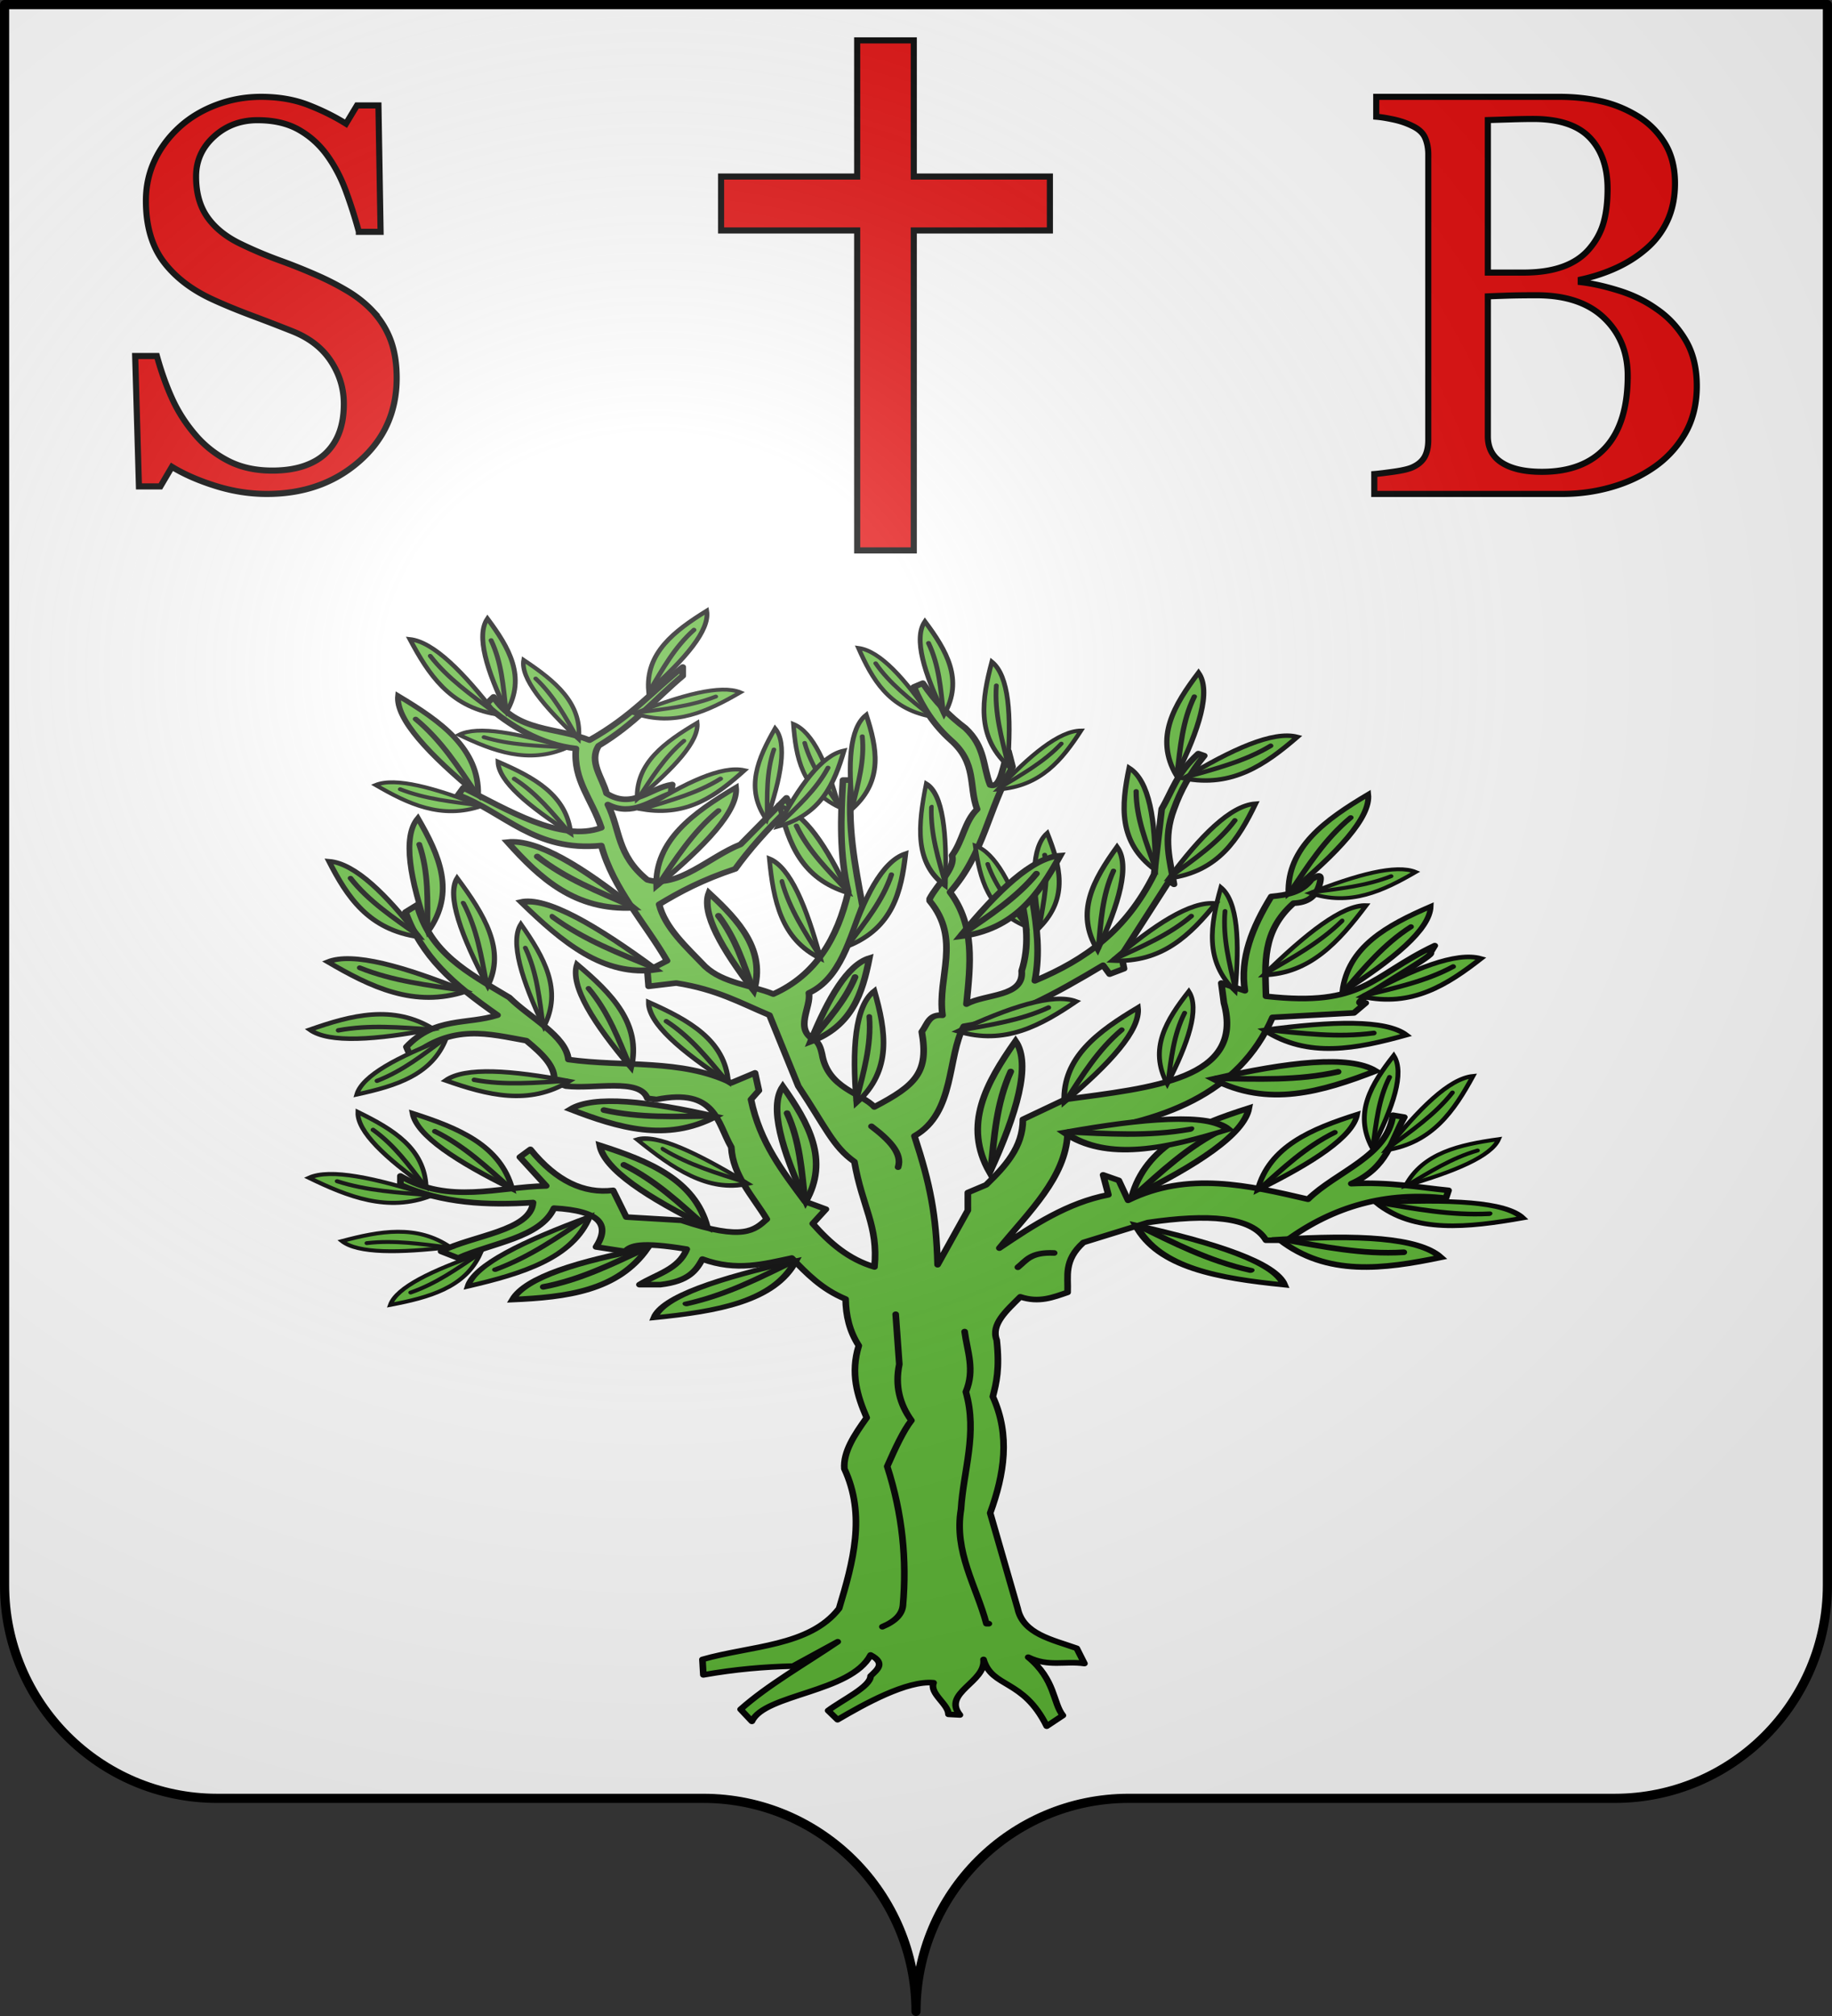 <svg xmlns="http://www.w3.org/2000/svg" xmlns:xlink="http://www.w3.org/1999/xlink" width="600.003" height="660" version="1.0"><rect width="100%" height="100%" fill="#333333" stroke="none"/><desc>Flag of Canton of Valais (Wallis)</desc><defs><radialGradient xlink:href="#a" id="d" cx="285.186" cy="200.448" r="300" fx="285.186" fy="200.448" gradientTransform="matrix(1.551 0 0 1.35 -152.894 151.099)" gradientUnits="userSpaceOnUse"/><linearGradient id="a"><stop offset="0" style="stop-color:white;stop-opacity:.314"/><stop offset=".19" style="stop-color:white;stop-opacity:.251"/><stop offset=".6" style="stop-color:#6b6b6b;stop-opacity:.125"/><stop offset="1" style="stop-color:black;stop-opacity:.125"/></linearGradient></defs><g style="display:inline"><g style="fill:#fff"><g style="fill:#fff;stroke:none;display:inline"><path d="M375 860.862c0-38.504 31.203-69.753 69.65-69.753h159.2c38.447 0 69.65-31.25 69.65-69.754V203.862h-597v517.493c0 38.504 31.203 69.754 69.65 69.754h159.2c38.447 0 69.65 31.25 69.65 69.753" style="fill:#fff;fill-opacity:1;fill-rule:nonzero;stroke:none;stroke-width:3;stroke-linecap:round;stroke-linejoin:round;stroke-miterlimit:4;stroke-dasharray:none;stroke-dashoffset:0;stroke-opacity:1;display:inline" transform="translate(-75 -202.362)"/></g></g></g><g style="display:inline"><g style="fill:#5ab532;stroke:#000;stroke-width:1.68;stroke-linecap:round;stroke-linejoin:round;stroke-miterlimit:4;stroke-dasharray:none;stroke-opacity:1"><path d="M-120.719 288.406c-6.94 6.5-11.271 13-21 19.5-7.328-3.506-16.543-2.103-21.594-11.531l-1.78 2.063c5.368 5.67 12.38 10.659 20.317 11.708-.622 8.55 3.6 13.496 5.714 21.135-9.14 3.993-21.338-4.964-31.063-10.656l-1.187 1.917c10.487 4.634 17.283 15.285 32.25 13.49 2.695 11.595 9.81 20.538 14.812 30.75l-4.437 2.687.28 4.125 6.22-.875c9.27 1.719 14.601 5.407 21 8.562l6.5 18.938c6.212 11.042 7.833 16.155 12.64 20.174 1.738 12.038 5.437 17.128 4.516 28.076-5.843-2.044-10.105-6.458-13.906-11.563l2.968-3.844-4.719-2.062c-4.988-7.98-10.157-15.75-12.156-27.219l1.781-2.375-.874-4.719-5.344 2.657c-11.258-6.446-24.454-4.168-36.688-6.219-.57-6.38-8.643-11.093-13.312-16.562-9.67-6.838-17.782-11.875-20.776-24.683l-2.6 1.901c3.725 11.961 10.471 19.002 20.72 27.5-6.862 2.593-14.122.396-20.527 8.474l.995 2.776c9.356-9.149 17.675-6.185 26.031-4.437 3.527 3.464 6.733 6.968 6.22 10.937l2.687 1.188c6.304.894 16.612-2.217 18.344 3.25l2.062.312c13.371-3.147 13.644 6.18 16.844 12.719.33 7.575 4.843 13.057 8 19.219-2.702 2.882-5.19 5.924-19.219.312l-12.437-.875-2.97-7.125c-6.561.954-12.789-2.446-18.624-10.937l-2.375 2.062 5.937 7.688c-10.948.27-21.896 4.976-32.844-2.656v2.375c9.535 4.964 19.62 5.53 29.875 4.718-.508 7.543-13.656 8.766-20.718 13.031l3.844 1.782c7.625-4.071 18.496-5.36 21.593-13.313 10.615.7 12.64 4.565 9.469 10.344l6.531 1.188c1.216-1.514 3.387-2.66 13.906-.594-1.84 5.44-6.856 6.643-10.656 9.469h4.719c6.4-.881 8.056-3.795 9.469-6.813 7.688 3.338 13.84 1.296 20.125-.281 3.387 4.136 6.735 8.302 12.125 10.937.065 4.377.853 8.573 2.969 12.438-1.92 7.349-.36 13.392 1.78 19.219-2.747 4.541-5.309 9.083-5.03 13.625 4.888 12.427 1.97 24.854-1.188 37.28-6.64 10.164-19.976 9.911-30.781 13.595l.205 4.121c7.168-1.503 13.83-2.166 20.201-2.34l10.063-6.5c-7.431 5.964-15.82 11.609-21.876 18.031l2.546 3.207c2.864-7.297 22.256-7.646 26.736-17.707 3.471 2.222 1.491 3.9 0 5.625-.006 2.814-6.422 6.398-9.567 9.212l2.124 2.436c6.01-4.177 15.62-10.535 21.63-9.867-.97 2.9 3.342 5.692 3.354 8.429l2.584.165c-4.07-5.905 5.93-8.762 5.312-14.812 1.917 7.702 8.91 5.056 14.237 17.807l3.639-2.863c-2.277-3.32-1.657-9.536-7.813-15.538 4.644 2.639 8.166.94 12.667 1.685l-1.73-4.06c-5.62-2.358-12.105-3.853-13.312-10.625l-6.188-25.469c3.168-10.354 4.576-20.708.594-31.062.796-3.687 1.584-7.394.875-15.094-1.357-4.192 2.204-7.836 5.313-11.531 4.24 1.67 7.41.127 10.656-1.188.157-4.323-.952-8.505 3.562-13.312l14.5-5.313c13.489-2.348 23.391-1.649 26.625 4.719h4.719c10.52-9.058 22.387-13.06 35.813-11.219l.593-2.094c-7.019-.82-13.224-2.291-21.906-1.781 8.227-4.363 8.873-11.323 11.941-17.75l-2.57-.515c-1.306 11.026-12.645 14.95-19.121 22.421-13.51-3.717-27.02-7.526-40.531.281l-2.094-5.312-3.531-1.469 1.187 5.313c-9.178 2.096-16.892 8.1-24.562 14.219 6.656-9.657 14.909-18.78 15.375-30.5 21.31-2.715 38.596-10.619 46.156-31.063l18.344-1.187 2.656-2.657s-2.138.514-1.156-.594c2.715-3.063 17.342-12.55 15.733-12.819l.97-1.88c-14.537 8.193-15.966 16.423-38.016 13.512-.176-8.603-.985-17.295 6.219-24.844 2.975-.093 5.108-1.59 5.906-5.312.65-3.135-.754-1.748-1.84-1.062-2.263 3.66-5.751 4.184-9.097 4.593-4.285 8.232-7.077 16.563-5.938 25.156L.594 372.72l.594 5.312c4.749 20.434-16.24 22.59-35.813 25.75l-9.469 5.313c-.003 7.43-3.995 12.535-8.281 17.469l-4.125 2.062v4.75l-6.812 14.5c-.333-13.39-1.617-21.316-5.217-34.343 9.186-6.147 7.369-21.26 11.123-29.282 10.23-1.787 20.786-8.775 31.375-16.281l1.468 2.375 3.25-1.469-.593-3.562 10.75-19.813 1.094.875c-.843-6.287-2.594-12.12 0-20.125 1.417-4.73 3.579-9.458 6.812-14.187l-1.334-.556c-5.037 5.487-5.816 9.909-8.242 14.743l-1.713 17.469C-20.897 358.77-30 366.445-41.406 372.125c1.193-7.288.467-14.255-.488-21.185l-2.481-.127c1.117 5.939 1.758 11.997 0 18.656.582 7.056-8.14 6.048-12.437 8.875.902-10.623 1.95-20.904-3.698-29.877 7.729-10.377 8.502-22.021 14.072-33.436l-.906-4.156c-1.318 3.186-1.515 10.013-4.125 9-1.69-5.073-1.037-10.146-5.625-15.219-3.517-3.147-6.756-6.988-9.547-11.95l-2.015 1.013c1.91 5.418 4.587 10.222 8.312 14.187 5.938 6.146 4.01 12.292 5.938 18.438-2.866 3.275-3.173 8.335-5.657 12.344.818 3.487-3.35 7.686-5.03 11.53v.594c7.172 10.26 1.7 20.249 2.89 30.51-3.087-.32-3.348 2.25-4.672 4.397 1.626 10.787-1.308 14.248-10.694 20.057-2.735-3.654-10.487-4.882-11.775-14.12-.27-1.387-.651-3.07-1.72-3.744-4.627-2.922-.657-8.772-1.249-12.537 7.138-3.912 9.205-14.55 12.094-23.182-1.672-10.783-3.585-21.768-2.4-33.63h-2.006c-.527 9.958-.79 19.916 1.188 29.875-2.427 12.27-7.273 22.123-16.876 27.218-5.125-2.456-11.275-2.865-15.374-7.375-4.253-5.252-9.04-10.327-10.344-16.562 4.602-3.296 9.679-6.533 17.156-9.469 2.975-4.862 6.922-10.28 12.438-16.594l-.907-2.344-10.344 12.407c-7 3.272-14 11.78-21 9.469-6.956-6.698-6.08-13.396-8.906-20.094 5.515 3.271 9.65-1.043 14.219-2.969l.281-2.375c-4.913.869-8.927 6.68-14.781 2.375-.941-4.24-4.054-8.48-1.781-12.719 8.104-5.77 12.678-12.424 18.937-18.656z" style="fill:#5ab532;fill-rule:evenodd;stroke:#000;stroke-width:1.497;stroke-linecap:round;stroke-linejoin:round;stroke-miterlimit:4;stroke-dasharray:none;stroke-opacity:1" transform="matrix(1.454 0 0 1.227 399.13 -135.493)"/><path d="M-57.222 465.719c.584 5.236 2.367 10.171.273 16.076 2.68 11.054-.548 20.927-1.09 31.336-1.605 11.343 3.445 20.469 5.722 30.518h.545M-72.753 461.087l.817 13.351c-1.015 5.765.11 10.674 2.725 14.987-1.816 2.727-3.633 7.389-5.45 12.262 3.463 12.733 4.438 25.051 3.543 37.058-.173 2.25-1.555 4.198-4.633 5.722M-45.232 448.552c1.873-1.782 2.861-4.096 8.174-3.814M-78.203 410.95c4.048 3.633 6.995 7.266 5.995 10.899" style="fill:#5ab532;fill-rule:evenodd;stroke:#000;stroke-width:1.497;stroke-linecap:round;stroke-linejoin:round;stroke-miterlimit:4;stroke-dasharray:none;stroke-opacity:1" transform="matrix(1.454 0 0 1.227 399.13 -135.493)"/></g><g style="stroke:#000;stroke-width:3.206;stroke-miterlimit:4;stroke-dasharray:none;stroke-opacity:1"><g style="stroke-width:3.206" transform="matrix(.615 -.242 .287 .52 441.071 399.957)"><g id="b" style="fill:#5ab532;stroke:#000;stroke-width:7.882;stroke-miterlimit:4;stroke-dasharray:none;stroke-opacity:1"><path d="M271.429 426.648c-57.172 36.806-109.069 77.129-110 151.428 66.21-60.324 112.096-113.873 110-151.428z" style="fill:#5ab532;fill-rule:evenodd;stroke:#000;stroke-width:7.882;stroke-linecap:butt;stroke-linejoin:miter;stroke-miterlimit:4;stroke-dasharray:none;stroke-opacity:1" transform="rotate(37.022 424.36 -140.469)scale(.407)"/><path d="M164.286 575.22c24.43-39.746 47.43-80.444 82.857-112.858" style="fill:#5ab532;fill-rule:evenodd;stroke:#000;stroke-width:7.882;stroke-linecap:round;stroke-linejoin:miter;stroke-miterlimit:4;stroke-dasharray:none;stroke-opacity:1" transform="rotate(37.022 424.36 -140.469)scale(.407)"/></g><use xlink:href="#b" width="744.094" height="1052.362" style="fill:#5ab532;stroke:#000;stroke-width:3.775;stroke-miterlimit:4;stroke-dasharray:none;stroke-opacity:1" transform="matrix(.849 0 0 .849 43.567 13.386)"/><use xlink:href="#b" width="744.094" height="1052.362" style="fill:#5ab532;stroke:#000;stroke-width:3.728;stroke-miterlimit:4;stroke-dasharray:none;stroke-opacity:1" transform="matrix(.844 -.097 .095 .866 133.314 -79.358)"/><use xlink:href="#b" width="744.094" height="1052.362" style="fill:#5ab532;stroke:#000;stroke-width:3.935;stroke-miterlimit:4;stroke-dasharray:none;stroke-opacity:1" transform="matrix(.78 -.184 -.196 -.805 118.862 -174.966)"/><use xlink:href="#b" width="744.094" height="1052.362" style="fill:#5ab532;stroke:#000;stroke-width:4.444;stroke-miterlimit:4;stroke-dasharray:none;stroke-opacity:1" transform="matrix(.568 -.413 .429 .605 103.212 -35.148)"/><use xlink:href="#b" width="744.094" height="1052.362" style="fill:#5ab532;stroke:#000;stroke-width:4.662;stroke-miterlimit:4;stroke-dasharray:none;stroke-opacity:1" transform="matrix(.674 .135 -.135 .674 86.148 43.361)"/><g id="c" style="fill:#5ab532;stroke:#000;stroke-width:7.639;stroke-miterlimit:4;stroke-dasharray:none;stroke-opacity:1"><path d="M271.429 426.648c-57.172 36.806-109.069 77.129-110 151.428 66.21-60.324 112.096-113.873 110-151.428z" style="fill:#5ab532;fill-rule:evenodd;stroke:#000;stroke-width:7.639;stroke-linecap:butt;stroke-linejoin:miter;stroke-miterlimit:4;stroke-dasharray:none;stroke-opacity:1" transform="scale(.42 -.42)rotate(21.621 1526.22 -339.005)"/><path d="M164.286 575.22c24.43-39.746 47.43-80.444 82.857-112.858" style="fill:#5ab532;fill-rule:evenodd;stroke:#000;stroke-width:7.639;stroke-linecap:round;stroke-linejoin:miter;stroke-miterlimit:4;stroke-dasharray:none;stroke-opacity:1" transform="scale(.42 -.42)rotate(21.621 1526.22 -339.005)"/></g><use xlink:href="#c" width="744.094" height="1052.362" style="fill:#5ab532;stroke:#000;stroke-width:3.679;stroke-miterlimit:4;stroke-dasharray:none;stroke-opacity:1" transform="matrix(.955 .065 -.075 .79 49.58 2.121)"/><use xlink:href="#c" width="744.094" height="1052.362" style="fill:#5ab532;stroke:#000;stroke-width:3.243;stroke-miterlimit:4;stroke-dasharray:none;stroke-opacity:1" transform="matrix(1.042 .445 -.444 .749 -59.885 -22.691)"/><use xlink:href="#c" width="744.094" height="1052.362" style="fill:#5ab532;stroke:#000;stroke-width:3.71;stroke-miterlimit:4;stroke-dasharray:none;stroke-opacity:1" transform="matrix(.882 -.061 .056 .843 40.286 -114.127)"/><use xlink:href="#c" width="744.094" height="1052.362" style="fill:#5ab532;stroke:#000;stroke-width:4.342;stroke-miterlimit:4;stroke-dasharray:none;stroke-opacity:1" transform="matrix(.482 -.588 .568 .438 53.295 -46.896)"/><use xlink:href="#c" width="744.094" height="1052.362" style="fill:#5ab532;stroke:#000;stroke-width:4.125;stroke-miterlimit:4;stroke-dasharray:none;stroke-opacity:1" transform="matrix(.652 -.408 .389 .683 59.537 -273.205)"/><g style="fill:#5ab532;stroke:#000;stroke-width:7.882;stroke-miterlimit:4;stroke-dasharray:none;stroke-opacity:1"><path d="M271.429 426.648c-57.172 36.806-109.069 77.129-110 151.428 66.21-60.324 112.096-113.873 110-151.428z" style="fill:#5ab532;fill-rule:evenodd;stroke:#000;stroke-width:7.882;stroke-linecap:butt;stroke-linejoin:miter;stroke-miterlimit:4;stroke-dasharray:none;stroke-opacity:1" transform="rotate(-1.547 -12384.317 7847.955)scale(.407)"/><path d="M164.286 575.22c24.43-39.746 47.43-80.444 82.857-112.858" style="fill:#5ab532;fill-rule:evenodd;stroke:#000;stroke-width:7.882;stroke-linecap:round;stroke-linejoin:miter;stroke-miterlimit:4;stroke-dasharray:none;stroke-opacity:1" transform="rotate(-1.547 -12384.317 7847.955)scale(.407)"/></g><use xlink:href="#b" width="744.094" height="1052.362" style="fill:#5ab532;stroke:#000;stroke-width:3.775;stroke-miterlimit:4;stroke-dasharray:none;stroke-opacity:1" transform="rotate(-14.63 -363.18 -6.505)scale(.849)"/><use xlink:href="#b" width="744.094" height="1052.362" style="fill:#5ab532;stroke:#000;stroke-width:4.444;stroke-miterlimit:4;stroke-dasharray:none;stroke-opacity:1" transform="matrix(.568 -.413 .429 .605 29.027 -110.063)"/><use xlink:href="#b" width="744.094" height="1052.362" style="fill:#5ab532;stroke:#000;stroke-width:4.662;stroke-miterlimit:4;stroke-dasharray:none;stroke-opacity:1" transform="scale(.688 -.688)rotate(5.291 -3399.925 2050.537)"/><g style="fill:#5ab532;stroke:#000;stroke-width:7.639;stroke-miterlimit:4;stroke-dasharray:none;stroke-opacity:1"><path d="M271.429 426.648c-57.172 36.806-109.069 77.129-110 151.428 66.21-60.324 112.096-113.873 110-151.428z" style="fill:#5ab532;fill-rule:evenodd;stroke:#000;stroke-width:7.639;stroke-linecap:butt;stroke-linejoin:miter;stroke-miterlimit:4;stroke-dasharray:none;stroke-opacity:1" transform="scale(.42 -.42)rotate(32.397 633.086 32.992)"/><path d="M164.286 575.22c24.43-39.746 47.43-80.444 82.857-112.858" style="fill:#5ab532;fill-rule:evenodd;stroke:#000;stroke-width:7.639;stroke-linecap:round;stroke-linejoin:miter;stroke-miterlimit:4;stroke-dasharray:none;stroke-opacity:1" transform="scale(.42 -.42)rotate(32.397 633.086 32.992)"/></g><use xlink:href="#c" width="744.094" height="1052.362" style="fill:#5ab532;stroke:#000;stroke-width:4.125;stroke-miterlimit:4;stroke-dasharray:none;stroke-opacity:1" transform="matrix(.636 -.569 .458 .54 46.767 -161.337)"/><use xlink:href="#c" width="744.094" height="1052.362" style="fill:#5ab532;stroke:#000;stroke-width:3.243;stroke-miterlimit:4;stroke-dasharray:none;stroke-opacity:1" transform="matrix(1.131 -.07 -.061 .868 -64.094 -102.183)"/><use xlink:href="#c" width="744.094" height="1052.362" style="fill:#5ab532;stroke:#000;stroke-width:3.71;stroke-miterlimit:4;stroke-dasharray:none;stroke-opacity:1" transform="matrix(.884 .007 .004 -.845 83.592 -185.141)"/><use xlink:href="#c" width="744.094" height="1052.362" style="fill:#5ab532;stroke:#000;stroke-width:4.342;stroke-miterlimit:4;stroke-dasharray:none;stroke-opacity:1" transform="matrix(.572 -.501 -.456 -.553 24.14 -161.39)"/><g style="fill:#5ab532;stroke:#000;stroke-width:8.6;stroke-miterlimit:4;stroke-dasharray:none;stroke-opacity:1"><path d="M271.429 426.648c-57.172 36.806-109.069 77.129-110 151.428 66.21-60.324 112.096-113.873 110-151.428z" style="fill:#5ab532;fill-rule:evenodd;stroke:#000;stroke-width:8.6;stroke-linecap:butt;stroke-linejoin:miter;stroke-miterlimit:4;stroke-dasharray:none;stroke-opacity:1" transform="scale(-.373 .373)rotate(-12.922 -3602.752 -2495.698)"/><path d="M164.286 575.22c24.43-39.746 47.43-80.444 82.857-112.858" style="fill:#5ab532;fill-rule:evenodd;stroke:#000;stroke-width:8.6;stroke-linecap:round;stroke-linejoin:miter;stroke-miterlimit:4;stroke-dasharray:none;stroke-opacity:1" transform="scale(-.373 .373)rotate(-12.922 -3602.752 -2495.698)"/></g><use xlink:href="#b" width="744.094" height="1052.362" style="fill:#5ab532;stroke:#000;stroke-width:3.775;stroke-miterlimit:4;stroke-dasharray:none;stroke-opacity:1" transform="scale(-.849 .849)rotate(-49.944 -9.408 -684.71)"/><use xlink:href="#b" width="744.094" height="1052.362" style="fill:#5ab532;stroke:#000;stroke-width:3.728;stroke-miterlimit:4;stroke-dasharray:none;stroke-opacity:1" transform="matrix(.049 -.848 -.87 -.046 -376.682 -414.552)"/><use xlink:href="#b" width="744.094" height="1052.362" style="fill:#5ab532;stroke:#000;stroke-width:3.935;stroke-miterlimit:4;stroke-dasharray:none;stroke-opacity:1" transform="matrix(-.039 -.801 .828 -.034 -293.745 -408.695)"/><use xlink:href="#b" width="744.094" height="1052.362" style="fill:#5ab532;stroke:#000;stroke-width:4.444;stroke-miterlimit:4;stroke-dasharray:none;stroke-opacity:1" transform="matrix(-.356 -.605 -.635 .383 -461.626 -237.21)"/><use xlink:href="#b" width="744.094" height="1052.362" style="fill:#5ab532;stroke:#000;stroke-width:4.662;stroke-miterlimit:4;stroke-dasharray:none;stroke-opacity:1" transform="scale(-.688 .688)rotate(-11.758 -675.985 -3391.384)"/><g style="fill:#5ab532;stroke:#000;stroke-width:8.394;stroke-miterlimit:4;stroke-dasharray:none;stroke-opacity:1"><path d="M271.429 426.648c-57.172 36.806-109.069 77.129-110 151.428 66.21-60.324 112.096-113.873 110-151.428z" style="fill:#5ab532;fill-rule:evenodd;stroke:#000;stroke-width:8.394;stroke-linecap:butt;stroke-linejoin:miter;stroke-miterlimit:4;stroke-dasharray:none;stroke-opacity:1" transform="scale(-.382)rotate(54.757 722.5 1090.841)"/><path d="M164.286 575.22c24.43-39.746 47.43-80.444 82.857-112.858" style="fill:#5ab532;fill-rule:evenodd;stroke:#000;stroke-width:8.394;stroke-linecap:round;stroke-linejoin:miter;stroke-miterlimit:4;stroke-dasharray:none;stroke-opacity:1" transform="scale(-.382)rotate(54.757 722.5 1090.841)"/></g><use xlink:href="#c" width="744.094" height="1052.362" style="fill:#5ab532;stroke:#000;stroke-width:3.679;stroke-miterlimit:4;stroke-dasharray:none;stroke-opacity:1" transform="matrix(-.906 -.31 -.237 .757 -361.68 -163.868)"/><use xlink:href="#c" width="744.094" height="1052.362" style="fill:#5ab532;stroke:#000;stroke-width:3.396;stroke-miterlimit:4;stroke-dasharray:none;stroke-opacity:1" transform="matrix(-.965 -.488 -.274 .784 -284.403 -104.89)"/><use xlink:href="#c" width="744.094" height="1052.362" style="fill:#5ab532;stroke:#000;stroke-width:3.71;stroke-miterlimit:4;stroke-dasharray:none;stroke-opacity:1" transform="matrix(-.297 -.833 -.795 .285 -343.495 -325.43)"/><use xlink:href="#c" width="744.094" height="1052.362" style="fill:#5ab532;stroke:#000;stroke-width:4.342;stroke-miterlimit:4;stroke-dasharray:none;stroke-opacity:1" transform="matrix(-.318 -.691 -.661 .28 -408.177 -221.974)"/><use xlink:href="#c" width="744.094" height="1052.362" style="fill:#5ab532;stroke:#000;stroke-width:4.125;stroke-miterlimit:4;stroke-dasharray:none;stroke-opacity:1" transform="matrix(-.396 -.659 -.657 .432 -322.545 -251.31)"/><g style="fill:#5ab532;stroke:#000;stroke-width:8.973;stroke-miterlimit:4;stroke-dasharray:none;stroke-opacity:1"><path d="M271.429 426.648c-57.172 36.806-109.069 77.129-110 151.428 66.21-60.324 112.096-113.873 110-151.428z" style="fill:#5ab532;fill-rule:evenodd;stroke:#000;stroke-width:8.973;stroke-linecap:butt;stroke-linejoin:miter;stroke-miterlimit:4;stroke-dasharray:none;stroke-opacity:1" transform="scale(-.357 .357)rotate(-51.482 -543.732 -385.931)"/><path d="M164.286 575.22c24.43-39.746 47.43-80.444 82.857-112.858" style="fill:#5ab532;fill-rule:evenodd;stroke:#000;stroke-width:8.973;stroke-linecap:round;stroke-linejoin:miter;stroke-miterlimit:4;stroke-dasharray:none;stroke-opacity:1" transform="scale(-.357 .357)rotate(-51.482 -543.732 -385.931)"/></g><use xlink:href="#b" width="744.094" height="1052.362" style="fill:#5ab532;stroke:#000;stroke-width:3.775;stroke-miterlimit:4;stroke-dasharray:none;stroke-opacity:1" transform="scale(-.849 .849)rotate(-74.142 -19.88 -434.38)"/><use xlink:href="#b" width="744.094" height="1052.362" style="fill:#5ab532;stroke:#000;stroke-width:4.444;stroke-miterlimit:4;stroke-dasharray:none;stroke-opacity:1" transform="matrix(-.698 -.075 .087 -.736 -406.32 -326.43)"/><use xlink:href="#b" width="744.094" height="1052.362" style="fill:#5ab532;stroke:#000;stroke-width:4.662;stroke-miterlimit:4;stroke-dasharray:none;stroke-opacity:1" transform="scale(-.688)rotate(55.235 -439.13 726.99)"/><g style="fill:#5ab532;stroke:#000;stroke-width:8.556;stroke-miterlimit:4;stroke-dasharray:none;stroke-opacity:1"><path d="M271.429 426.648c-57.172 36.806-109.069 77.129-110 151.428 66.21-60.324 112.096-113.873 110-151.428z" style="fill:#5ab532;fill-rule:evenodd;stroke:#000;stroke-width:8.556;stroke-linecap:butt;stroke-linejoin:miter;stroke-miterlimit:4;stroke-dasharray:none;stroke-opacity:1" transform="scale(-.375)rotate(82.34 466.717 822.935)"/><path d="M164.286 575.22c24.43-39.746 47.43-80.444 82.857-112.858" style="fill:#5ab532;fill-rule:evenodd;stroke:#000;stroke-width:8.556;stroke-linecap:round;stroke-linejoin:miter;stroke-miterlimit:4;stroke-dasharray:none;stroke-opacity:1" transform="scale(-.375)rotate(82.34 466.717 822.935)"/></g><use xlink:href="#c" width="744.094" height="1052.362" style="fill:#5ab532;stroke:#000;stroke-width:4.125;stroke-miterlimit:4;stroke-dasharray:none;stroke-opacity:1" transform="matrix(-.241 -.819 .684 -.181 -324.095 -325.29)"/><use xlink:href="#c" width="744.094" height="1052.362" style="fill:#5ab532;stroke:#000;stroke-width:4.368;stroke-miterlimit:4;stroke-dasharray:none;stroke-opacity:1" transform="matrix(-.184 -.821 -.607 .223 -261.792 -168.457)"/><use xlink:href="#c" width="744.094" height="1052.362" style="fill:#5ab532;stroke:#000;stroke-width:3.71;stroke-miterlimit:4;stroke-dasharray:none;stroke-opacity:1" transform="matrix(-.574 -.673 .644 -.547 -293.604 -422.682)"/><use xlink:href="#c" width="744.094" height="1052.362" style="fill:#5ab532;stroke:#000;stroke-width:4.342;stroke-miterlimit:4;stroke-dasharray:none;stroke-opacity:1" transform="matrix(-.211 -.73 .683 -.22 -308.31 -289.992)"/><use xlink:href="#b" width="744.094" height="1052.362" style="fill:#5ab532;stroke:#000;stroke-width:4.662;stroke-miterlimit:4;stroke-dasharray:none;stroke-opacity:1" transform="scale(-.688)rotate(8.016 -1823.889 4729.29)"/><use xlink:href="#c" width="744.094" height="1052.362" style="fill:#5ab532;stroke:#000;stroke-width:4.125;stroke-miterlimit:4;stroke-dasharray:none;stroke-opacity:1" transform="matrix(-.759 .121 -.092 -.781 -379.131 -284.985)"/><use xlink:href="#c" width="744.094" height="1052.362" style="fill:#5ab532;stroke:#000;stroke-width:4.125;stroke-miterlimit:4;stroke-dasharray:none;stroke-opacity:1" transform="matrix(-.578 -.507 .542 -.569 -254.023 -217.756)"/><g style="fill:#5ab532;stroke:#000;stroke-width:10.033;stroke-miterlimit:4;stroke-dasharray:none;stroke-opacity:1"><path d="M271.429 426.648c-57.172 36.806-109.069 77.129-110 151.428 66.21-60.324 112.096-113.873 110-151.428z" style="fill:#5ab532;fill-rule:evenodd;stroke:#000;stroke-width:10.033;stroke-linecap:butt;stroke-linejoin:miter;stroke-miterlimit:4;stroke-dasharray:none;stroke-opacity:1" transform="scale(-.32 .32)rotate(-39.791 -1436.602 -742.492)"/><path d="M164.286 575.22c24.43-39.746 47.43-80.444 82.857-112.858" style="fill:#5ab532;fill-rule:evenodd;stroke:#000;stroke-width:10.033;stroke-linecap:round;stroke-linejoin:miter;stroke-miterlimit:4;stroke-dasharray:none;stroke-opacity:1" transform="scale(-.32 .32)rotate(-39.791 -1436.602 -742.492)"/></g><use xlink:href="#b" width="744.094" height="1052.362" style="fill:#5ab532;stroke:#000;stroke-width:3.775;stroke-miterlimit:4;stroke-dasharray:none;stroke-opacity:1" transform="scale(.849 -.849)rotate(74.217 -316.413 -19.662)"/><use xlink:href="#b" width="744.094" height="1052.362" style="fill:#5ab532;stroke:#000;stroke-width:4.444;stroke-miterlimit:4;stroke-dasharray:none;stroke-opacity:1" transform="matrix(-.387 -.586 -.614 .415 -314.578 -387.092)"/><use xlink:href="#b" width="744.094" height="1052.362" style="fill:#5ab532;stroke:#000;stroke-width:4.662;stroke-miterlimit:4;stroke-dasharray:none;stroke-opacity:1" transform="scale(-.688 .688)rotate(-67.597 -283.133 -627.543)"/><g style="fill:#5ab532;stroke:#000;stroke-width:8.394;stroke-miterlimit:4;stroke-dasharray:none;stroke-opacity:1"><path d="M271.429 426.648c-57.172 36.806-109.069 77.129-110 151.428 66.21-60.324 112.096-113.873 110-151.428z" style="fill:#5ab532;fill-rule:evenodd;stroke:#000;stroke-width:8.394;stroke-linecap:butt;stroke-linejoin:miter;stroke-miterlimit:4;stroke-dasharray:none;stroke-opacity:1" transform="scale(.382)rotate(-69.404 -1227.051 449.454)"/><path d="M164.286 575.22c24.43-39.746 47.43-80.444 82.857-112.858" style="fill:#5ab532;fill-rule:evenodd;stroke:#000;stroke-width:8.394;stroke-linecap:round;stroke-linejoin:miter;stroke-miterlimit:4;stroke-dasharray:none;stroke-opacity:1" transform="scale(.382)rotate(-69.404 -1227.051 449.454)"/></g><use xlink:href="#c" width="744.094" height="1052.362" style="fill:#5ab532;stroke:#000;stroke-width:4.214;stroke-miterlimit:4;stroke-dasharray:none;stroke-opacity:1" transform="matrix(.413 -.727 -.612 -.326 -155.458 -269.306)"/><use xlink:href="#c" width="744.094" height="1052.362" style="fill:#5ab532;stroke:#000;stroke-width:3.396;stroke-miterlimit:4;stroke-dasharray:none;stroke-opacity:1" transform="matrix(-.138 -1.073 -.803 .213 -249.47 -306.389)"/><use xlink:href="#c" width="744.094" height="1052.362" style="fill:#5ab532;stroke:#000;stroke-width:4.342;stroke-miterlimit:4;stroke-dasharray:none;stroke-opacity:1" transform="matrix(.149 -.746 -.699 -.161 -247.86 -461.667)"/><use xlink:href="#c" width="744.094" height="1052.362" style="fill:#5ab532;stroke:#000;stroke-width:4.125;stroke-miterlimit:4;stroke-dasharray:none;stroke-opacity:1" transform="matrix(.323 -.698 -.727 -.3 -130.96 -296.34)"/><use xlink:href="#b" width="744.094" height="1052.362" style="fill:#5ab532;stroke:#000;stroke-width:4.662;stroke-miterlimit:4;stroke-dasharray:none;stroke-opacity:1" transform="scale(.688)rotate(-76.065 -260.582 -178.837)"/><use xlink:href="#b" width="744.094" height="1052.362" style="fill:#5ab532;stroke:#000;stroke-width:4.444;stroke-miterlimit:4;stroke-dasharray:none;stroke-opacity:1" transform="matrix(.134 -.69 -.729 -.133 -92.545 -283.097)"/><g style="fill:#5ab532;stroke:#000;stroke-width:8.973;stroke-miterlimit:4;stroke-dasharray:none;stroke-opacity:1"><path d="M271.429 426.648c-57.172 36.806-109.069 77.129-110 151.428 66.21-60.324 112.096-113.873 110-151.428z" style="fill:#5ab532;fill-rule:evenodd;stroke:#000;stroke-width:8.973;stroke-linecap:butt;stroke-linejoin:miter;stroke-miterlimit:4;stroke-dasharray:none;stroke-opacity:1" transform="scale(.357 -.357)rotate(72.678 -97.636 305.29)"/><path d="M164.286 575.22c24.43-39.746 47.43-80.444 82.857-112.858" style="fill:#5ab532;fill-rule:evenodd;stroke:#000;stroke-width:8.973;stroke-linecap:round;stroke-linejoin:miter;stroke-miterlimit:4;stroke-dasharray:none;stroke-opacity:1" transform="scale(.357 -.357)rotate(72.678 -97.636 305.29)"/></g><use xlink:href="#b" width="744.094" height="1052.362" style="fill:#5ab532;stroke:#000;stroke-width:4.444;stroke-miterlimit:4;stroke-dasharray:none;stroke-opacity:1" transform="matrix(-.033 -.702 -.74 .043 -289.129 -494.337)"/><g style="fill:#5ab532;stroke:#000;stroke-width:10.794;stroke-miterlimit:4;stroke-dasharray:none;stroke-opacity:1"><path d="M271.429 426.648c-57.172 36.806-109.069 77.129-110 151.428 66.21-60.324 112.096-113.873 110-151.428z" style="fill:#5ab532;fill-rule:evenodd;stroke:#000;stroke-width:10.794;stroke-linecap:butt;stroke-linejoin:miter;stroke-miterlimit:4;stroke-dasharray:none;stroke-opacity:1" transform="scale(.297 -.297)rotate(88.236 -294.248 214.34)"/><path d="M164.286 575.22c24.43-39.746 47.43-80.444 82.857-112.858" style="fill:#5ab532;fill-rule:evenodd;stroke:#000;stroke-width:10.794;stroke-linecap:round;stroke-linejoin:miter;stroke-miterlimit:4;stroke-dasharray:none;stroke-opacity:1" transform="scale(.297 -.297)rotate(88.236 -294.248 214.34)"/></g><use xlink:href="#c" width="744.094" height="1052.362" style="fill:#5ab532;stroke:#000;stroke-width:4.368;stroke-miterlimit:4;stroke-dasharray:none;stroke-opacity:1" transform="matrix(.576 -.613 -.525 -.377 -77.37 -277.927)"/><use xlink:href="#b" width="744.094" height="1052.362" style="fill:#5ab532;stroke:#000;stroke-width:4.662;stroke-miterlimit:4;stroke-dasharray:none;stroke-opacity:1" transform="scale(-.688)rotate(50.109 -567.495 712.571)"/><use xlink:href="#b" width="744.094" height="1052.362" style="fill:#5ab532;stroke:#000;stroke-width:4.662;stroke-miterlimit:4;stroke-dasharray:none;stroke-opacity:1" transform="scale(.688 -.688)rotate(5.291 -7207.532 -1747.444)"/><use xlink:href="#c" width="744.094" height="1052.362" style="fill:#5ab532;stroke:#000;stroke-width:3.71;stroke-miterlimit:4;stroke-dasharray:none;stroke-opacity:1" transform="matrix(.884 .007 .004 -.845 -191.304 -317.496)"/><use xlink:href="#b" width="744.094" height="1052.362" style="fill:#5ab532;stroke:#000;stroke-width:4.444;stroke-miterlimit:4;stroke-dasharray:none;stroke-opacity:1" transform="matrix(.676 -.192 .195 .715 -106.824 -392.976)"/><use xlink:href="#b" width="744.094" height="1052.362" style="fill:#5ab532;stroke:#000;stroke-width:4.662;stroke-miterlimit:4;stroke-dasharray:none;stroke-opacity:1" transform="scale(.688)rotate(-89.718 -312.14 -280.106)"/><use xlink:href="#c" width="744.094" height="1052.362" style="fill:#5ab532;stroke:#000;stroke-width:4.342;stroke-miterlimit:4;stroke-dasharray:none;stroke-opacity:1" transform="matrix(.566 -.508 -.463 -.548 -21.157 -324.669)"/><use xlink:href="#b" width="744.094" height="1052.362" style="fill:#5ab532;stroke:#000;stroke-width:4.444;stroke-miterlimit:4;stroke-dasharray:none;stroke-opacity:1" transform="matrix(-.033 -.702 -.74 .043 -98.417 -403.804)"/><use xlink:href="#b" width="744.094" height="1052.362" style="fill:#5ab532;stroke:#000;stroke-width:4.662;stroke-miterlimit:4;stroke-dasharray:none;stroke-opacity:1" transform="scale(.688 -.688)rotate(31.953 -925.584 217.307)"/><use xlink:href="#b" width="744.094" height="1052.362" style="fill:#5ab532;stroke:#000;stroke-width:4.662;stroke-miterlimit:4;stroke-dasharray:none;stroke-opacity:1" transform="scale(.688)rotate(-72.902 -407.204 -198.734)"/><use xlink:href="#b" width="744.094" height="1052.362" style="fill:#5ab532;stroke:#000;stroke-width:4.444;stroke-miterlimit:4;stroke-dasharray:none;stroke-opacity:1" transform="matrix(.172 -.681 -.721 -.173 -141.959 -384.12)"/><use xlink:href="#b" width="744.094" height="1052.362" style="fill:#5ab532;stroke:#000;stroke-width:4.662;stroke-miterlimit:4;stroke-dasharray:none;stroke-opacity:1" transform="scale(.688)rotate(-43.511 -680.998 -90.078)"/><use xlink:href="#b" width="744.094" height="1052.362" style="fill:#5ab532;stroke:#000;stroke-width:4.444;stroke-miterlimit:4;stroke-dasharray:none;stroke-opacity:1" transform="matrix(.484 -.509 -.543 -.505 -141.5 -393.614)"/><use xlink:href="#b" width="744.094" height="1052.362" style="fill:#5ab532;stroke:#000;stroke-width:4.662;stroke-miterlimit:4;stroke-dasharray:none;stroke-opacity:1" transform="matrix(.666 -.171 .171 .666 -140.07 -340.53)"/><use xlink:href="#b" width="744.094" height="1052.362" style="fill:#5ab532;stroke:#000;stroke-width:4.444;stroke-miterlimit:4;stroke-dasharray:none;stroke-opacity:1" transform="matrix(.671 -.209 -.228 -.705 -162.15 -414.8)"/><use xlink:href="#c" width="744.094" height="1052.362" style="fill:#5ab532;stroke:#000;stroke-width:4.125;stroke-miterlimit:4;stroke-dasharray:none;stroke-opacity:1" transform="matrix(.573 -.513 .5 .607 -17.95 -197.371)"/><use xlink:href="#c" width="744.094" height="1052.362" style="fill:#5ab532;stroke:#000;stroke-width:4.125;stroke-miterlimit:4;stroke-dasharray:none;stroke-opacity:1" transform="matrix(.449 -.624 .619 .485 23.102 -232.71)"/><use xlink:href="#c" width="744.094" height="1052.362" style="fill:#5ab532;stroke:#000;stroke-width:4.125;stroke-miterlimit:4;stroke-dasharray:none;stroke-opacity:1" transform="matrix(.695 -.329 .306 .724 -99.364 -185.55)"/><use xlink:href="#c" width="744.094" height="1052.362" style="fill:#5ab532;stroke:#000;stroke-width:4.125;stroke-miterlimit:4;stroke-dasharray:none;stroke-opacity:1" transform="matrix(.712 -.292 -.328 -.715 -20.854 -204.237)"/><use xlink:href="#c" width="744.094" height="1052.362" style="fill:#5ab532;stroke:#000;stroke-width:4.125;stroke-miterlimit:4;stroke-dasharray:none;stroke-opacity:1" transform="matrix(.557 -.53 -.565 -.547 17.461 -241.186)"/><use xlink:href="#c" width="744.094" height="1052.362" style="fill:#5ab532;stroke:#000;stroke-width:4.125;stroke-miterlimit:4;stroke-dasharray:none;stroke-opacity:1" transform="matrix(.718 -.275 -.312 -.722 56.028 -278.02)"/><use xlink:href="#c" width="744.094" height="1052.362" style="fill:#5ab532;stroke:#000;stroke-width:4.125;stroke-miterlimit:4;stroke-dasharray:none;stroke-opacity:1" transform="matrix(.252 -.727 .732 .288 -139.91 -267.372)"/></g></g><path d="M300.404 13.22h-18.537v44.577h-44.576v17.654h44.576v104.741h18.537V75.452h44.577V57.796h-44.577z" style="fill:#e20909;fill-opacity:1;fill-rule:evenodd;stroke:#000;stroke-width:2;stroke-linecap:butt;stroke-linejoin:miter;stroke-miterlimit:4;stroke-dasharray:none;stroke-opacity:1" transform="translate(-1.13)"/><path d="M123.316 101.977q3.953 4.392 5.841 9.618 1.89 5.227 1.889 12.165 0 16.515-12.21 27.23-12.209 10.716-30.304 10.716-8.344 0-16.689-2.59-8.345-2.592-14.405-6.281l-3.777 6.412h-7.027l-1.23-42.69h7.115q2.196 7.907 5.138 14.274 2.943 6.369 7.774 11.902a35.2 35.2 0 0 0 10.672 8.257q6.105 3.075 14.186 3.074 6.06 0 10.584-1.58 4.524-1.582 7.335-4.48 2.81-2.9 4.172-6.808t1.362-9.003q0-7.466-4.217-13.923-4.215-6.456-12.56-9.793a654 654 0 0 0-13.088-5.051q-7.38-2.767-12.737-5.226Q60.6 93.456 54.76 85.77q-5.842-7.685-5.842-20.07 0-7.116 2.899-13.264 2.898-6.149 8.257-10.98 5.094-4.567 12.034-7.158 6.939-2.592 14.493-2.592 8.608 0 15.415 2.635 6.808 2.636 12.43 6.15l3.6-5.974h7.028l.702 41.372h-7.114a158 158 0 0 0-4.348-13.615q-2.415-6.5-6.28-11.77-3.778-5.095-9.224-8.125t-13.351-3.03q-8.344 0-14.23 5.357-5.885 5.358-5.885 13.088 0 8.082 3.777 13.395 3.777 5.315 10.98 8.74a137 137 0 0 0 12.605 5.314 193 193 0 0 1 11.99 4.788 89 89 0 0 1 10.145 5.182q4.875 2.899 8.476 6.764z" style="font-size:179.892px;font-style:normal;font-variant:normal;font-weight:400;font-stretch:normal;text-align:start;line-height:125%;writing-mode:lr-tb;text-anchor:start;fill:#e20909;fill-opacity:1;stroke:#000;stroke-width:2;stroke-linecap:butt;stroke-linejoin:miter;stroke-opacity:1;font-family:Georgia;-inkscape-font-specification:Georgia" transform="translate(-1.13)"/><path d="M543.664 101.15q5.68 3.848 9.436 10.077 3.756 6.23 3.756 15.116 0 9.07-3.94 15.758-3.938 6.688-10.26 10.994-6.138 4.214-13.88 6.413-7.741 2.198-15.986 2.198h-61.564v-6.504q2.198-.183 6.413-.779 4.214-.595 6.046-1.42 2.84-1.282 4.031-3.436 1.191-2.152 1.191-5.542V50.579q0-3.115-1.054-5.497-1.053-2.382-4.168-3.848-2.748-1.374-6.138-2.107-3.39-.732-5.68-.916v-6.505h60.007q6.963 0 13.33 1.375 6.366 1.374 12.139 4.855 5.404 3.207 8.886 8.703 3.48 5.498 3.481 13.376 0 6.871-2.473 12.23a26.8 26.8 0 0 1-6.963 9.208q-4.214 3.664-9.665 6.184t-11.772 3.893v.825q5.588.641 12.505 2.794 6.916 2.153 12.322 6zm-22.079-19.606q3.39-3.94 4.718-8.611t1.328-11.086q0-10.72-5.863-16.81-5.863-6.093-18.506-6.093-2.932 0-7.375.137l-7.466.23V89.24h11.635q7.512 0 12.871-1.924t8.658-5.772zm12.643 41.501q0-11.543-7.742-18.964-7.741-7.42-22.124-7.42-5.864 0-9.895.137-4.031.138-6.046.229v45.807q0 5.772 4.672 8.703 4.672 2.932 13.01 2.932 13.65 0 20.887-7.97 7.238-7.971 7.238-23.454z" style="font-size:187.625px;font-style:normal;font-variant:normal;font-weight:400;font-stretch:normal;text-align:start;line-height:125%;writing-mode:lr-tb;text-anchor:start;fill:#e20909;fill-opacity:1;stroke:#000;stroke-width:2;stroke-linecap:butt;stroke-linejoin:miter;stroke-opacity:1;font-family:Georgia;-inkscape-font-specification:Georgia" transform="translate(-1.13)"/></g><g style="display:inline"><path d="M76.5 203.862v517.491c0 38.505 31.203 69.755 69.65 69.755h159.2c38.447 0 69.65 31.25 69.65 69.754 0-38.504 31.203-69.754 69.65-69.754h159.2c38.447 0 69.65-31.25 69.65-69.755v-517.49z" style="fill:url(#d);fill-opacity:1;fill-rule:evenodd;stroke:none;stroke-width:3;stroke-linecap:butt;stroke-linejoin:miter;stroke-miterlimit:4;stroke-dasharray:none;stroke-opacity:1;display:inline" transform="translate(-75 -202.362)"/></g><g style="display:inline"><path d="M302.06 658.5c0-38.504 31.203-69.753 69.65-69.753h159.2c38.446 0 69.65-31.25 69.65-69.754V1.5h-597v517.493c0 38.504 31.203 69.754 69.65 69.754h159.2c38.446 0 69.65 31.25 69.65 69.753" style="fill:none;fill-opacity:1;fill-rule:nonzero;stroke:#000;stroke-width:3;stroke-linecap:round;stroke-linejoin:round;stroke-miterlimit:4;stroke-dasharray:none;stroke-dashoffset:0;stroke-opacity:1;display:inline" transform="translate(-2.06)"/></g></svg>